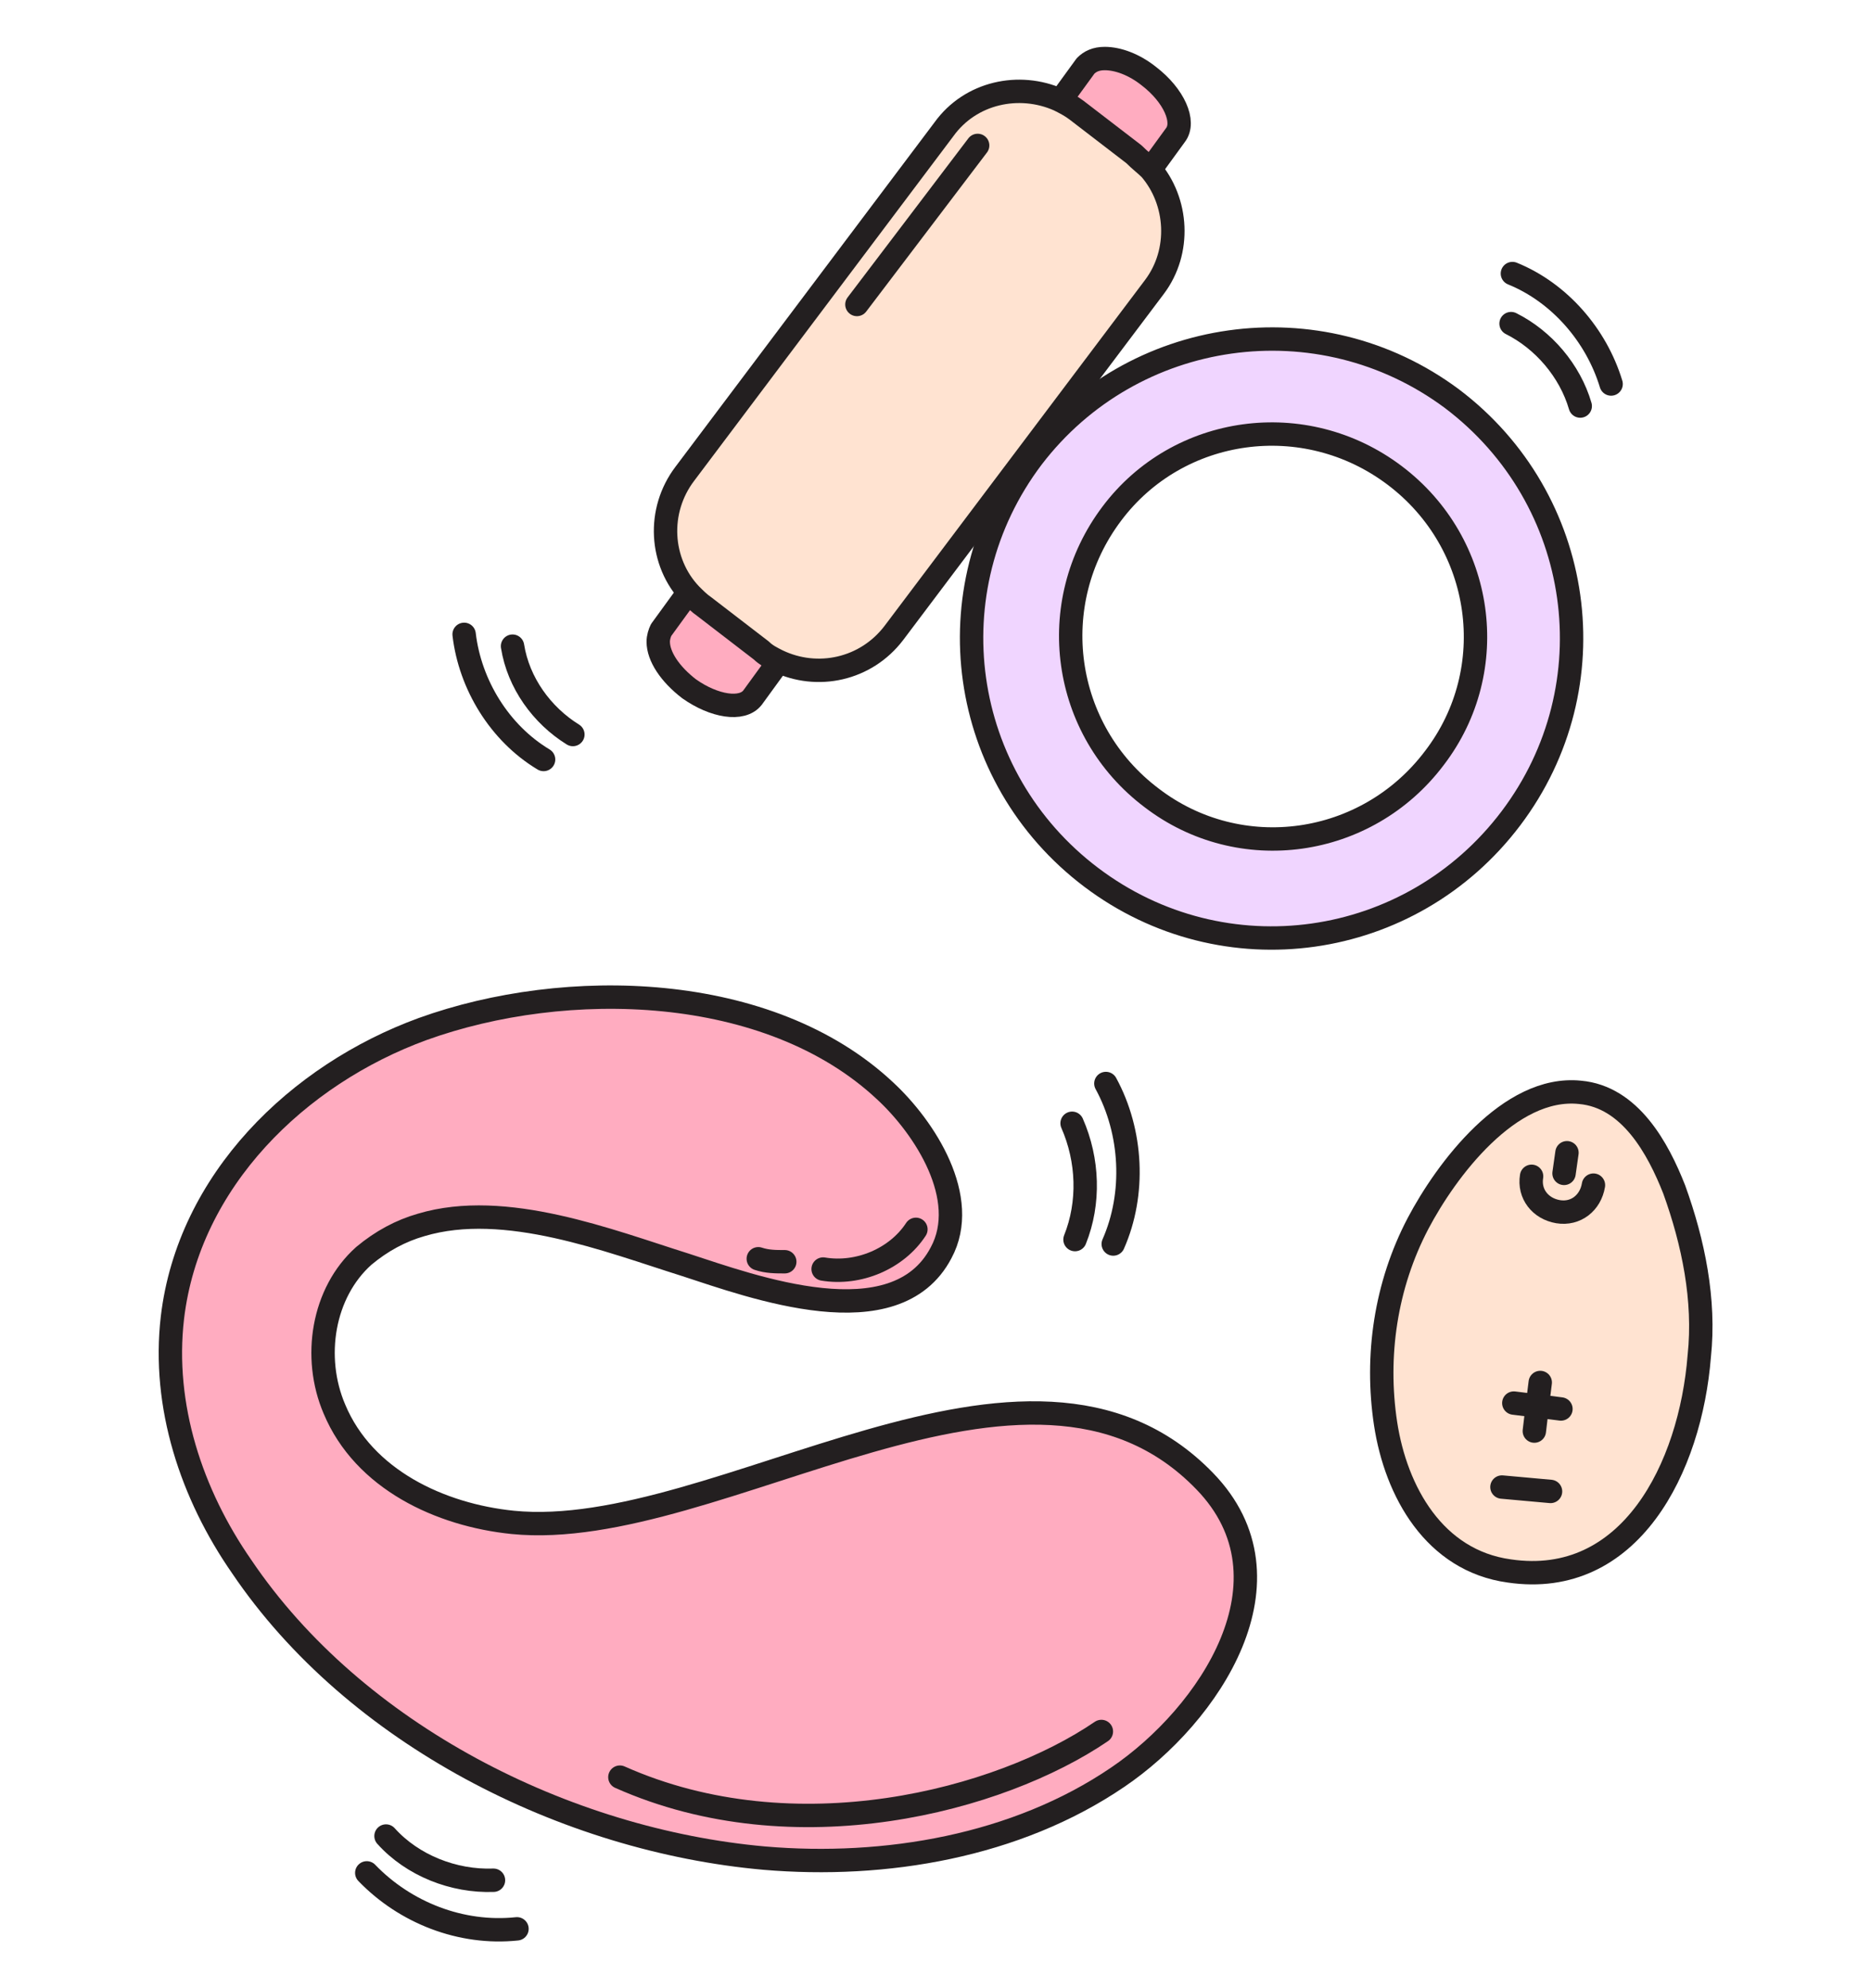 <svg width="32" height="34" viewBox="0 0 32 34" fill="none" xmlns="http://www.w3.org/2000/svg">
<path d="M28.617 20.342C28.97 21.223 29.146 22.23 29.071 23.188C28.92 25.101 27.887 27.166 25.822 26.864C24.537 26.688 23.883 25.504 23.706 24.346C23.53 23.188 23.706 21.979 24.26 20.921C24.739 20.014 25.822 18.554 27.031 18.68C27.862 18.755 28.34 19.637 28.617 20.342Z" fill="#FFE3D1"/>
<path d="M13.104 31.75C9.705 31.448 6.103 29.635 4.164 26.764C3.308 25.53 2.804 24.019 2.98 22.508C3.257 20.166 5.121 18.352 7.262 17.572C9.705 16.69 13.18 16.766 15.17 18.63C15.85 19.259 16.63 20.468 16.127 21.4C15.346 22.886 12.903 21.979 11.745 21.601C10.435 21.198 8.672 20.468 7.237 20.896C6.884 20.997 6.557 21.173 6.254 21.425C5.549 22.055 5.373 23.163 5.751 24.044C6.254 25.253 7.564 25.857 8.798 25.983C12.324 26.336 17.613 22.155 20.635 25.278C22.272 26.965 20.71 29.282 19.149 30.34C17.436 31.549 15.17 31.927 13.104 31.75Z" fill="#FFACC0"/>
<path d="M13.331 11.3L13.28 11.376L12.877 11.93C12.701 12.157 12.223 12.081 11.794 11.779C11.467 11.527 11.266 11.225 11.266 10.973C11.266 10.898 11.291 10.822 11.316 10.772L11.719 10.218L11.82 10.192C11.895 10.268 11.946 10.318 12.046 10.394L13.028 11.149C13.129 11.2 13.23 11.25 13.331 11.3Z" fill="#FFACC0"/>
<path d="M19.702 2.864C19.601 2.813 19.526 2.738 19.425 2.662L18.443 1.907C18.342 1.831 18.241 1.781 18.141 1.731L18.166 1.705L18.569 1.151C18.644 1.051 18.77 1.025 18.896 1.025C19.123 1.025 19.4 1.126 19.652 1.328C20.08 1.655 20.281 2.108 20.105 2.335L19.702 2.864Z" fill="#FFACC0"/>
<path d="M16.178 2.235C16.631 1.605 17.462 1.429 18.142 1.731C18.243 1.781 18.344 1.832 18.444 1.907L19.427 2.663C19.527 2.738 19.603 2.814 19.678 2.889C20.157 3.443 20.207 4.3 19.754 4.904L15.296 10.822C14.818 11.452 13.987 11.628 13.307 11.301C13.206 11.25 13.105 11.2 13.03 11.124L12.047 10.369C11.972 10.319 11.896 10.243 11.821 10.168C11.292 9.613 11.242 8.732 11.72 8.102L16.178 2.235Z" fill="#FFE3D1"/>
<path d="M24.841 6.818C27.108 8.531 27.561 11.729 25.849 13.995C24.136 16.262 20.938 16.715 18.671 15.003C16.404 13.29 15.951 10.092 17.663 7.825C19.376 5.584 22.575 5.131 24.841 6.818ZM24.539 12.988C25.697 11.452 25.37 9.286 23.859 8.153C22.323 6.994 20.157 7.297 19.023 8.833C17.865 10.369 18.192 12.535 19.703 13.693C21.215 14.801 23.406 14.499 24.539 12.988Z" fill="#F0D5FF"/>
<path d="M7.205 20.947C6.853 21.047 6.525 21.224 6.223 21.476C5.518 22.105 5.342 23.213 5.719 24.095C6.223 25.303 7.533 25.908 8.767 26.034C12.293 26.386 17.581 22.206 20.604 25.329C22.241 27.016 20.679 29.333 19.118 30.391C17.38 31.574 15.138 31.952 13.073 31.776C9.673 31.474 6.072 29.66 4.133 26.789C3.276 25.555 2.773 24.044 2.949 22.533C3.226 20.191 5.09 18.378 7.23 17.597C9.673 16.716 13.149 16.791 15.138 18.655C15.818 19.284 16.599 20.493 16.095 21.425C15.315 22.911 12.872 22.004 11.713 21.627C10.429 21.224 8.641 20.518 7.205 20.947Z" stroke="#231F20" stroke-width="0.4" stroke-miterlimit="10" stroke-linecap="round" stroke-linejoin="round"/>
<path d="M18.837 29.61C17.099 30.794 13.598 31.726 10.602 30.391" stroke="#231F20" stroke-width="0.4" stroke-miterlimit="10" stroke-linecap="round" stroke-linejoin="round"/>
<path d="M18.336 19.209C18.613 19.839 18.638 20.569 18.386 21.198" stroke="#231F20" stroke-width="0.4" stroke-miterlimit="10" stroke-linecap="round" stroke-linejoin="round"/>
<path d="M18.914 18.529C19.367 19.36 19.418 20.418 19.04 21.274" stroke="#231F20" stroke-width="0.4" stroke-miterlimit="10" stroke-linecap="round" stroke-linejoin="round"/>
<path d="M8.44 32.154C7.76 32.179 7.055 31.902 6.602 31.398" stroke="#231F20" stroke-width="0.4" stroke-miterlimit="10" stroke-linecap="round" stroke-linejoin="round"/>
<path d="M8.842 32.985C7.885 33.086 6.928 32.708 6.273 32.028" stroke="#231F20" stroke-width="0.4" stroke-miterlimit="10" stroke-linecap="round" stroke-linejoin="round"/>
<path d="M14.078 21.702C14.683 21.803 15.337 21.526 15.665 21.023" stroke="#231F20" stroke-width="0.4" stroke-miterlimit="10" stroke-linecap="round" stroke-linejoin="round"/>
<path d="M12.969 21.526C13.12 21.577 13.271 21.577 13.422 21.577" stroke="#231F20" stroke-width="0.4" stroke-miterlimit="10" stroke-linecap="round" stroke-linejoin="round"/>
<path d="M29.063 23.188C28.912 25.102 27.879 27.168 25.814 26.865C24.53 26.689 23.875 25.505 23.698 24.347C23.522 23.188 23.698 21.98 24.253 20.922C24.731 20.015 25.814 18.555 27.023 18.68C27.879 18.756 28.358 19.637 28.635 20.343C28.962 21.249 29.164 22.231 29.063 23.188Z" stroke="#231F20" stroke-width="0.4" stroke-miterlimit="10" stroke-linecap="round" stroke-linejoin="round"/>
<path d="M27.253 20.267C27.203 20.57 26.951 20.771 26.648 20.721C26.346 20.67 26.145 20.418 26.195 20.116" stroke="#231F20" stroke-width="0.4" stroke-miterlimit="10" stroke-linecap="round" stroke-linejoin="round"/>
<path d="M26.75 20.066L26.8 19.713" stroke="#231F20" stroke-width="0.4" stroke-miterlimit="10" stroke-linecap="round" stroke-linejoin="round"/>
<path d="M26.343 23.642L26.293 24.044L26.242 24.473" stroke="#231F20" stroke-width="0.4" stroke-miterlimit="10" stroke-linecap="round" stroke-linejoin="round"/>
<path d="M25.891 23.994L26.294 24.044L26.697 24.095" stroke="#231F20" stroke-width="0.4" stroke-miterlimit="10" stroke-linecap="round" stroke-linejoin="round"/>
<path d="M25.688 25.43L26.519 25.505" stroke="#231F20" stroke-width="0.4" stroke-miterlimit="10" stroke-linecap="round" stroke-linejoin="round"/>
<path d="M24.833 6.818C27.1 8.531 27.553 11.729 25.841 13.995C24.128 16.262 20.93 16.715 18.663 15.003C16.396 13.29 15.943 10.092 17.656 7.825C19.368 5.584 22.567 5.131 24.833 6.818Z" stroke="#231F20" stroke-width="0.4" stroke-miterlimit="10" stroke-linecap="round" stroke-linejoin="round"/>
<path d="M23.852 8.129C25.388 9.287 25.69 11.453 24.532 12.964C23.373 14.5 21.207 14.802 19.696 13.644C18.16 12.485 17.858 10.319 19.016 8.783C20.15 7.272 22.316 6.97 23.852 8.129Z" stroke="#231F20" stroke-width="0.4" stroke-miterlimit="10" stroke-linecap="round" stroke-linejoin="round"/>
<path d="M19.671 2.89C20.149 3.444 20.2 4.3 19.746 4.905L15.289 10.823C14.81 11.453 13.979 11.629 13.299 11.302C13.198 11.251 13.098 11.201 13.022 11.125L12.04 10.37C11.964 10.319 11.889 10.244 11.813 10.168C11.284 9.614 11.234 8.733 11.712 8.103L16.145 2.21C16.598 1.581 17.429 1.404 18.109 1.706C18.21 1.757 18.311 1.807 18.411 1.883L19.394 2.638C19.494 2.739 19.595 2.815 19.671 2.89Z" stroke="#231F20" stroke-width="0.4" stroke-miterlimit="10" stroke-linecap="round" stroke-linejoin="round"/>
<path d="M13.273 11.377L12.87 11.931C12.693 12.158 12.215 12.082 11.787 11.78C11.459 11.528 11.258 11.226 11.258 10.974C11.258 10.899 11.283 10.823 11.308 10.773L11.711 10.219" stroke="#231F20" stroke-width="0.4" stroke-miterlimit="10" stroke-linecap="round" stroke-linejoin="round"/>
<path d="M19.7 2.865L20.103 2.311C20.28 2.084 20.078 1.631 19.65 1.303C19.398 1.102 19.121 1.001 18.894 1.001C18.743 1.001 18.643 1.051 18.567 1.127L18.164 1.681" stroke="#231F20" stroke-width="0.4" stroke-miterlimit="10" stroke-linecap="round" stroke-linejoin="round"/>
<path d="M14.656 5.207L16.721 2.487" stroke="#231F20" stroke-width="0.4" stroke-miterlimit="10" stroke-linecap="round" stroke-linejoin="round"/>
<path d="M25.844 5.534C26.398 5.811 26.851 6.34 27.027 6.944" stroke="#231F20" stroke-width="0.4" stroke-miterlimit="10" stroke-linecap="round" stroke-linejoin="round"/>
<path d="M25.867 4.678C26.673 5.005 27.303 5.735 27.555 6.567" stroke="#231F20" stroke-width="0.4" stroke-miterlimit="10" stroke-linecap="round" stroke-linejoin="round"/>
<path d="M8.766 11.05C8.866 11.679 9.269 12.233 9.798 12.561" stroke="#231F20" stroke-width="0.4" stroke-miterlimit="10" stroke-linecap="round" stroke-linejoin="round"/>
<path d="M7.938 10.848C8.038 11.704 8.542 12.535 9.297 12.988" stroke="#231F20" stroke-width="0.4" stroke-miterlimit="10" stroke-linecap="round" stroke-linejoin="round"/>
</svg>
